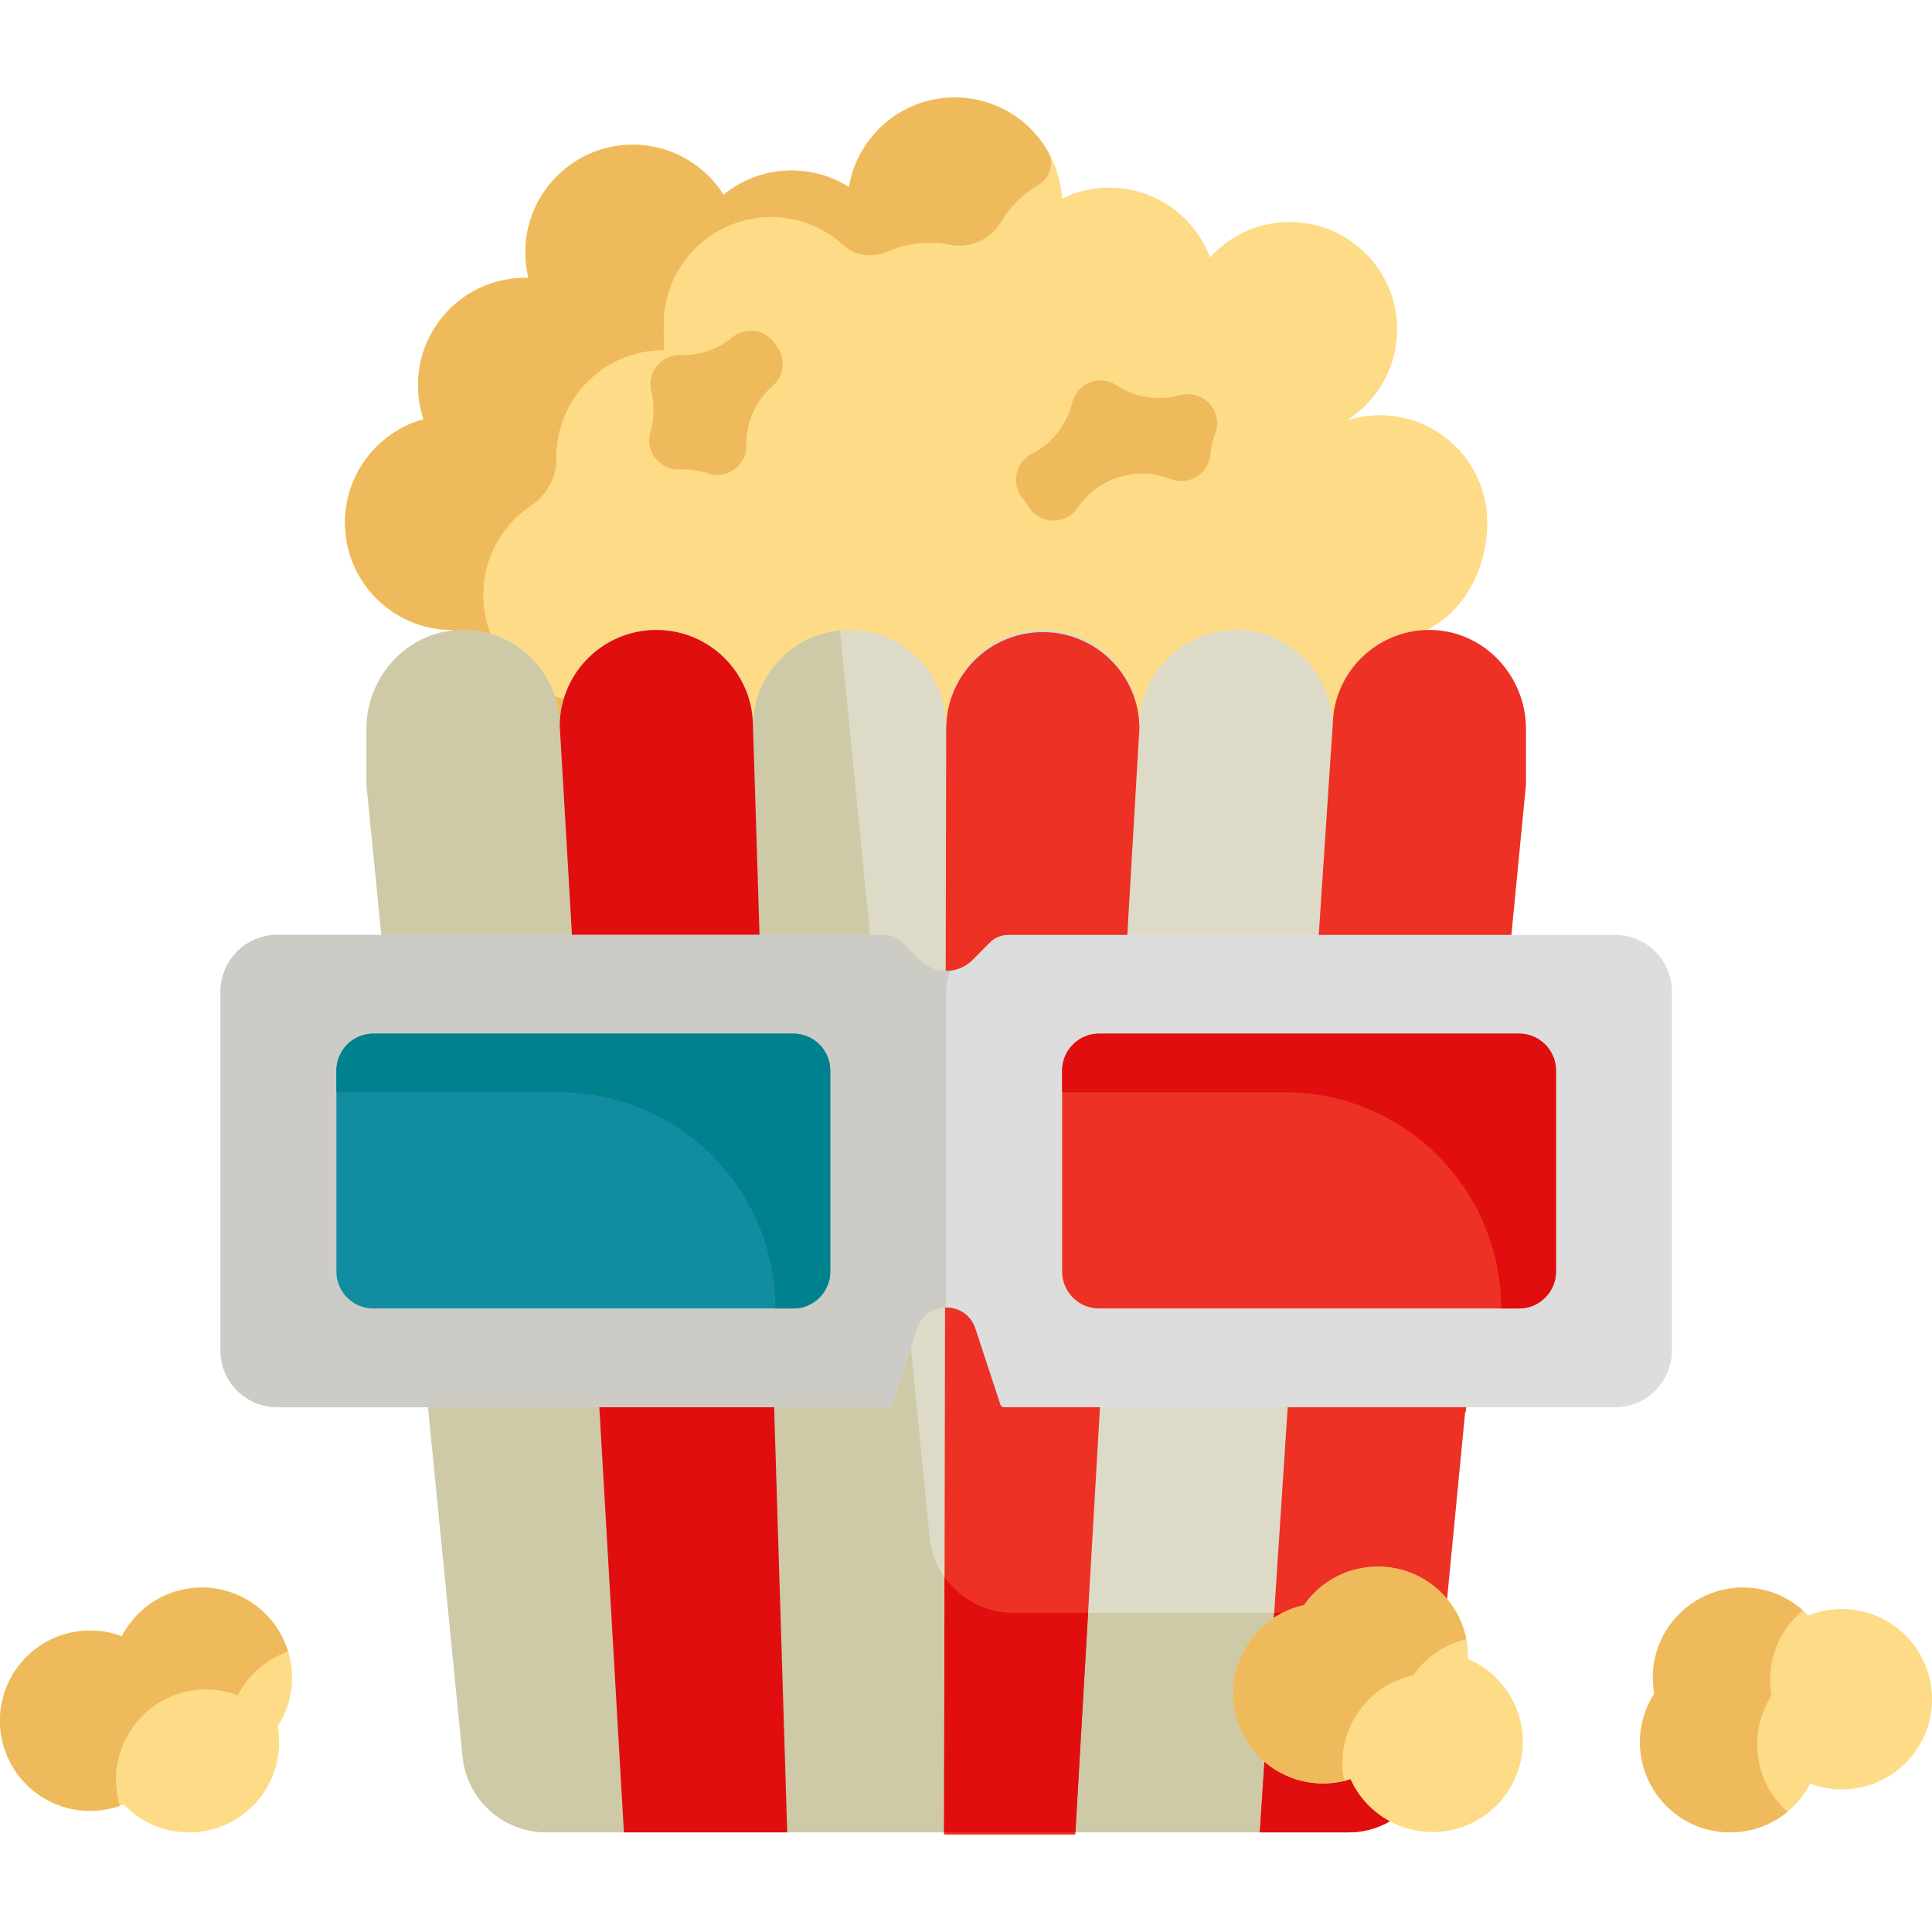 <?xml version="1.0" encoding="UTF-8"?>
<svg xmlns="http://www.w3.org/2000/svg" xmlns:xlink="http://www.w3.org/1999/xlink" version="1.1" width="512" height="512" x="0" y="0" viewBox="0 0 512 512" style="enable-background:new 0 0 512 512" xml:space="preserve" class="">
  <g>
    <path d="M394.144 138.501c0 15.716-10.459 30.727-26.175 30.727v21.622H119.883v-23.898c-15.716 0-28.451-12.734-28.451-28.451 0-13.064 8.809-24.069 20.815-27.403a28.433 28.433 0 0 1-1.468-9.013c0-15.716 12.734-28.451 28.451-28.451.285 0 .558.011.83.023a28.875 28.875 0 0 1-.83-6.851c0-15.716 12.734-28.451 28.451-28.451 10.14 0 19.027 5.303 24.069 13.281a28.327 28.327 0 0 1 18.037-6.452 28.388 28.388 0 0 1 15.193 4.392c2.242-13.463 13.941-23.738 28.052-23.738 15.17 0 27.563 11.87 28.405 26.823a28.328 28.328 0 0 1 12.564-2.925c12.211 0 22.635 7.704 26.663 18.516 5.201-5.781 12.745-9.411 21.133-9.411 15.716 0 28.451 12.734 28.451 28.451 0 10.231-5.394 19.187-13.497 24.206a28.334 28.334 0 0 1 8.945-1.445c15.714-.002 28.448 12.732 28.448 28.448z" style="" fill="#fddb87" data-original="#fddb87" class=""></path>
    <path d="M156.523 190.849v-4.726c-15.716 0-28.451-12.734-28.451-28.451 0-9.846 5.003-18.523 12.608-23.627 4.146-2.783 6.747-7.343 6.739-12.337l-.001-.453c0-15.716 12.734-28.451 28.451-28.451.285 0-.236-6.774.23-10.441 1.713-13.487 13.029-24.042 26.604-24.793 7.999-.442 15.322 2.421 20.739 7.344 3.167 2.88 7.742 3.486 11.669 1.78a28.327 28.327 0 0 1 11.316-2.341c1.863 0 3.682.179 5.443.522 5.283 1.026 10.656-1.495 13.438-6.102a28.576 28.576 0 0 1 9.988-9.863c3.105-1.822 4.137-5.821 2.324-8.932-4.929-8.457-14.091-14.143-24.588-14.143-14.111 0-25.81 10.276-28.052 23.74a28.385 28.385 0 0 0-15.193-4.392 28.323 28.323 0 0 0-18.037 6.452c-5.311-8.404-14.893-13.841-25.708-13.234-13.573.761-24.879 11.323-26.584 24.81a28.683 28.683 0 0 0 .603 10.445c-.273-.011-.547-.023-.83-.023-15.716 0-28.451 12.734-28.451 28.451 0 3.152.524 6.179 1.468 9.013-12.006 3.334-20.815 14.339-20.815 27.404 0 15.716 12.734 28.451 28.451 28.451v23.898h36.64v-.001z" style="" fill="#efba5b" data-original="#efba5b"></path>
    <path d="M404.386 193.171v14.748l-3.676 37.918-12.256 128.233-.194.273-8.797 90.928c-1.024 11.506-10.652 20.325-22.203 20.325H144.782c-11.54 0-21.167-8.796-22.203-20.291l-8.979-90.768-12.677-128.221-3.801-38.397v-14.748c0-13.884 10.8-25.707 24.672-26.209 14.567-.513 26.539 11.142 26.539 25.594 0-14.146 11.459-25.605 25.605-25.605s25.605 11.46 25.605 25.605c0-14.146 11.459-25.605 25.605-25.605s25.605 11.46 25.605 25.605c0-14.146 11.459-25.605 25.605-25.605s25.605 11.46 25.605 25.605c0-14.146 11.46-25.605 25.605-25.605 14.146 0 25.605 11.46 25.605 25.605 0-14.453 11.972-26.106 26.539-25.594 13.874.502 24.674 12.326 24.674 26.209z" style="" fill="#dddbc7" data-original="#dddbc7" class=""></path>
    <path d="M268.537 427.422c-11.54 0-21.167-8.797-22.203-20.291l-8.979-90.768-12.677-128.22-2.085-21.065c-12.944 1.282-23.048 12.196-23.048 25.477 0-14.146-11.46-25.605-25.605-25.605s-25.605 11.459-25.605 25.605c0-14.452-11.972-26.106-26.539-25.594-13.873.5-24.672 12.325-24.672 26.209v14.749l3.801 38.396 12.677 128.22 8.979 90.768c1.035 11.494 10.663 20.291 22.203 20.291h212.479c11.551 0 21.179-8.82 22.203-20.325l3.661-37.847h-114.59z" style="" fill="#cec9a7" data-original="#cec9a7" class=""></path>
    <path d="M357.261 485.595c11.551 0 21.179-8.82 22.203-20.325l8.797-90.928.194-.273 12.257-128.231 3.676-37.918v-14.748c0-13.884-10.799-25.707-24.672-26.209-14.567-.512-26.539 11.142-26.539 25.594 0-1.844-19.311 293.038-19.311 293.038h23.395z" style="" fill="#ed3124" data-original="#ed3124" class=""></path>
    <path d="M383.125 427.422h-45.448c-2.243 34.212-3.812 58.172-3.812 58.172h23.396c3.61 0 7.032-.861 10.062-2.397a22.355 22.355 0 0 0 6.416-4.883 22.24 22.24 0 0 0 5.725-13.044l3.661-37.848zM165.342 485.595h43.28s-9.079-295.008-9.079-293.038c0-14.145-11.46-25.605-25.605-25.605s-25.605 11.46-25.605 25.605c0-1.632 17.009 293.038 17.009 293.038z" style="" fill="#e00e0e" data-original="#e00e0e" class=""></path>
    <path d="M284.956 486.164h-34.771s.569-295.008.569-293.038c0-14.145 11.46-25.605 25.605-25.605s25.605 11.46 25.605 25.605c0-1.633-17.008 293.038-17.008 293.038z" style="" fill="#ed3124" data-original="#ed3124" class=""></path>
    <path d="m250.317 417.944-.131 67.651h34.803l3.36-58.172h-19.812c-7.496-.001-14.169-3.726-18.22-9.479z" style="" fill="#e00e0e" data-original="#e00e0e" class=""></path>
    <path d="M443.078 262.818v95.047c0 8.319-6.748 15.067-15.067 15.067H266.106c-.387 0-.751-.217-.945-.558l-6.669-20.279c-2.458-7.465-13.019-7.465-15.477 0l-6.669 20.279a1.098 1.098 0 0 1-.945.558H73.498c-8.319 0-15.067-6.748-15.067-15.067v-95.047c0-8.319 6.748-15.067 15.067-15.067h160.733c1.878 0 3.687.751 5.007 2.082l4.552 4.575a9.828 9.828 0 0 0 13.929 0l4.552-4.575a7.062 7.062 0 0 1 5.007-2.082h160.733c8.319 0 15.067 6.748 15.067 15.067z" style="" fill="#dddddd" data-original="#dddddd"></path>
    <path d="M250.754 262.818c0-1.974.391-3.854 1.081-5.582a9.81 9.81 0 0 1-8.046-2.828l-4.552-4.575a7.063 7.063 0 0 0-5.007-2.083H73.498c-8.319 0-15.067 6.748-15.067 15.067v95.047c0 8.319 6.748 15.067 15.067 15.067h161.905c.387 0 .751-.216.945-.558l6.669-20.279c1.229-3.732 4.483-5.599 7.738-5.599v-83.677z" style="" fill="#cccbc6" data-original="#cccbc6"></path>
    <path d="M220.028 283.723v53.236a9.792 9.792 0 0 1-9.799 9.799H98.954a9.79 9.79 0 0 1-9.798-9.799v-53.236a9.792 9.792 0 0 1 9.798-9.799h111.275a9.792 9.792 0 0 1 9.799 9.799z" style="" fill="#128ca0" data-original="#128ca0"></path>
    <path d="M412.352 283.723v53.236a9.792 9.792 0 0 1-9.799 9.799H291.279a9.79 9.79 0 0 1-9.798-9.799v-53.236a9.792 9.792 0 0 1 9.798-9.799h111.275a9.792 9.792 0 0 1 9.798 9.799z" style="" fill="#ed3124" data-original="#ed3124" class=""></path>
    <path d="M210.229 273.924H98.954c-5.411 0-9.799 4.387-9.799 9.799v5.735h59.029c31.646 0 57.299 25.654 57.299 57.299h4.744c5.411 0 9.798-4.387 9.798-9.798v-53.236c.003-5.411-4.384-9.799-9.796-9.799z" style="" fill="#00818e" data-original="#00818e"></path>
    <path d="M402.554 273.924H291.279c-5.411 0-9.798 4.387-9.798 9.798v5.735h59.029c31.646 0 57.299 25.654 57.299 57.299h4.744c5.411 0 9.798-4.387 9.798-9.798v-53.236c.001-5.41-4.386-9.798-9.797-9.798z" style="" fill="#e00e0e" data-original="#e00e0e" class=""></path>
    <path d="m279.171 137.967-.185-.002a7.735 7.735 0 0 1-6.409-3.688 20.93 20.93 0 0 0-1.589-2.24 7.735 7.735 0 0 1 2.466-11.761 20.703 20.703 0 0 0 10.683-13.536 7.735 7.735 0 0 1 11.765-4.643 20.62 20.62 0 0 0 11.351 3.391c1.851 0 3.704-.251 5.503-.746a7.736 7.736 0 0 1 9.277 10.215 20.513 20.513 0 0 0-1.262 5.469 7.733 7.733 0 0 1-10.524 6.506 20.726 20.726 0 0 0-24.683 7.654 7.737 7.737 0 0 1-6.393 3.381zm-89.125-12.094a7.71 7.71 0 0 1-2.477-.408 20.867 20.867 0 0 0-7.476-1.07 7.725 7.725 0 0 1-6.403-2.968 7.733 7.733 0 0 1-1.328-6.932 20.746 20.746 0 0 0 .226-10.818 7.733 7.733 0 0 1 1.488-6.713 7.764 7.764 0 0 1 6.245-2.875l.27.009c.113.004.227.009.341.009 4.85 0 9.391-1.623 13.133-4.696a7.733 7.733 0 0 1 11.449 1.849c.164.26.333.516.507.767a7.735 7.735 0 0 1-1.231 10.214 20.727 20.727 0 0 0-7.019 15.479l.008.321a7.733 7.733 0 0 1-3.187 6.352 7.714 7.714 0 0 1-4.546 1.48z" style="" fill="#efba5b" data-original="#efba5b"></path>
    <path d="M488.102 426.419c13.201 0 23.898 10.697 23.898 23.898s-10.697 23.898-23.898 23.898c-2.948 0-5.769-.558-8.376-1.537-3.983 7.67-11.972 12.917-21.213 12.917-13.201 0-23.898-10.697-23.898-23.898 0-4.757 1.411-9.173 3.801-12.905a23.914 23.914 0 0 1-.387-4.166c0-13.201 10.697-23.898 23.898-23.898 6.805 0 12.928 2.857 17.275 7.42a23.887 23.887 0 0 1 8.9-1.729z" style="" fill="#fddb87" data-original="#fddb87" class=""></path>
    <path d="M465.671 462.296c0-4.757 1.411-9.173 3.801-12.905a23.912 23.912 0 0 1-.387-4.165c0-7.426 3.385-14.06 8.697-18.443-4.215-3.758-9.759-6.055-15.855-6.055-13.201 0-23.898 10.697-23.898 23.898 0 1.422.147 2.811.387 4.166-2.39 3.732-3.801 8.149-3.801 12.905 0 13.201 10.697 23.898 23.898 23.898a23.743 23.743 0 0 0 15.172-5.448c-4.915-4.376-8.014-10.749-8.014-17.851z" style="" fill="#efba5b" data-original="#efba5b"></path>
    <path d="M396.54 444.713c9.335 9.335 9.335 24.462 0 33.797-9.335 9.335-24.462 9.335-33.797 0a23.79 23.79 0 0 1-4.836-7.009c-8.24 2.607-17.599.668-24.132-5.866-9.335-9.335-9.335-24.462 0-33.797 3.363-3.363 7.483-5.488 11.813-6.438a24.059 24.059 0 0 1 2.671-3.219c9.335-9.335 24.462-9.335 33.797 0 4.812 4.812 7.121 11.161 6.969 17.462a23.883 23.883 0 0 1 7.515 5.07z" style="" fill="#fddb87" data-original="#fddb87" class=""></path>
    <path d="M362.761 450.363c3.363-3.363 7.483-5.488 11.813-6.438a24.059 24.059 0 0 1 2.671-3.219c3.236-3.237 7.175-5.324 11.322-6.316a23.69 23.69 0 0 0-6.513-12.209c-9.335-9.335-24.462-9.335-33.797 0a23.908 23.908 0 0 0-2.671 3.219c-4.33.95-8.45 3.073-11.813 6.438-9.335 9.335-9.335 24.462 0 33.797 6.095 6.095 14.647 8.189 22.458 6.326-1.512-7.57.66-15.729 6.53-21.598z" style="" fill="#efba5b" data-original="#efba5b"></path>
    <path d="M77.385 444.626c0 4.757-1.411 9.173-3.801 12.905.239 1.354.387 2.742.387 4.166 0 13.201-10.697 23.898-23.898 23.898-6.805 0-12.928-2.857-17.275-7.419a23.879 23.879 0 0 1-8.899 1.73C10.697 479.906 0 469.207 0 456.007s10.697-23.898 23.898-23.898c2.948 0 5.769.558 8.376 1.537 3.983-7.67 11.972-12.917 21.213-12.917 13.201-.001 23.898 10.697 23.898 23.897z" style="" fill="#fddb87" data-original="#fddb87" class=""></path>
    <path d="M30.737 471.617c0-13.201 10.697-23.898 23.898-23.898 2.948 0 5.769.558 8.376 1.537a23.991 23.991 0 0 1 13.344-11.578c-2.976-9.809-12.085-16.948-22.869-16.948-9.241 0-17.23 5.246-21.213 12.917a23.78 23.78 0 0 0-8.376-1.537C10.697 432.109 0 442.806 0 456.007c0 13.201 10.697 23.898 23.898 23.898 2.753 0 5.401-.482 7.867-1.343a23.912 23.912 0 0 1-1.028-6.945z" style="" fill="#efba5b" data-original="#efba5b"></path>
  </g>
</svg>
